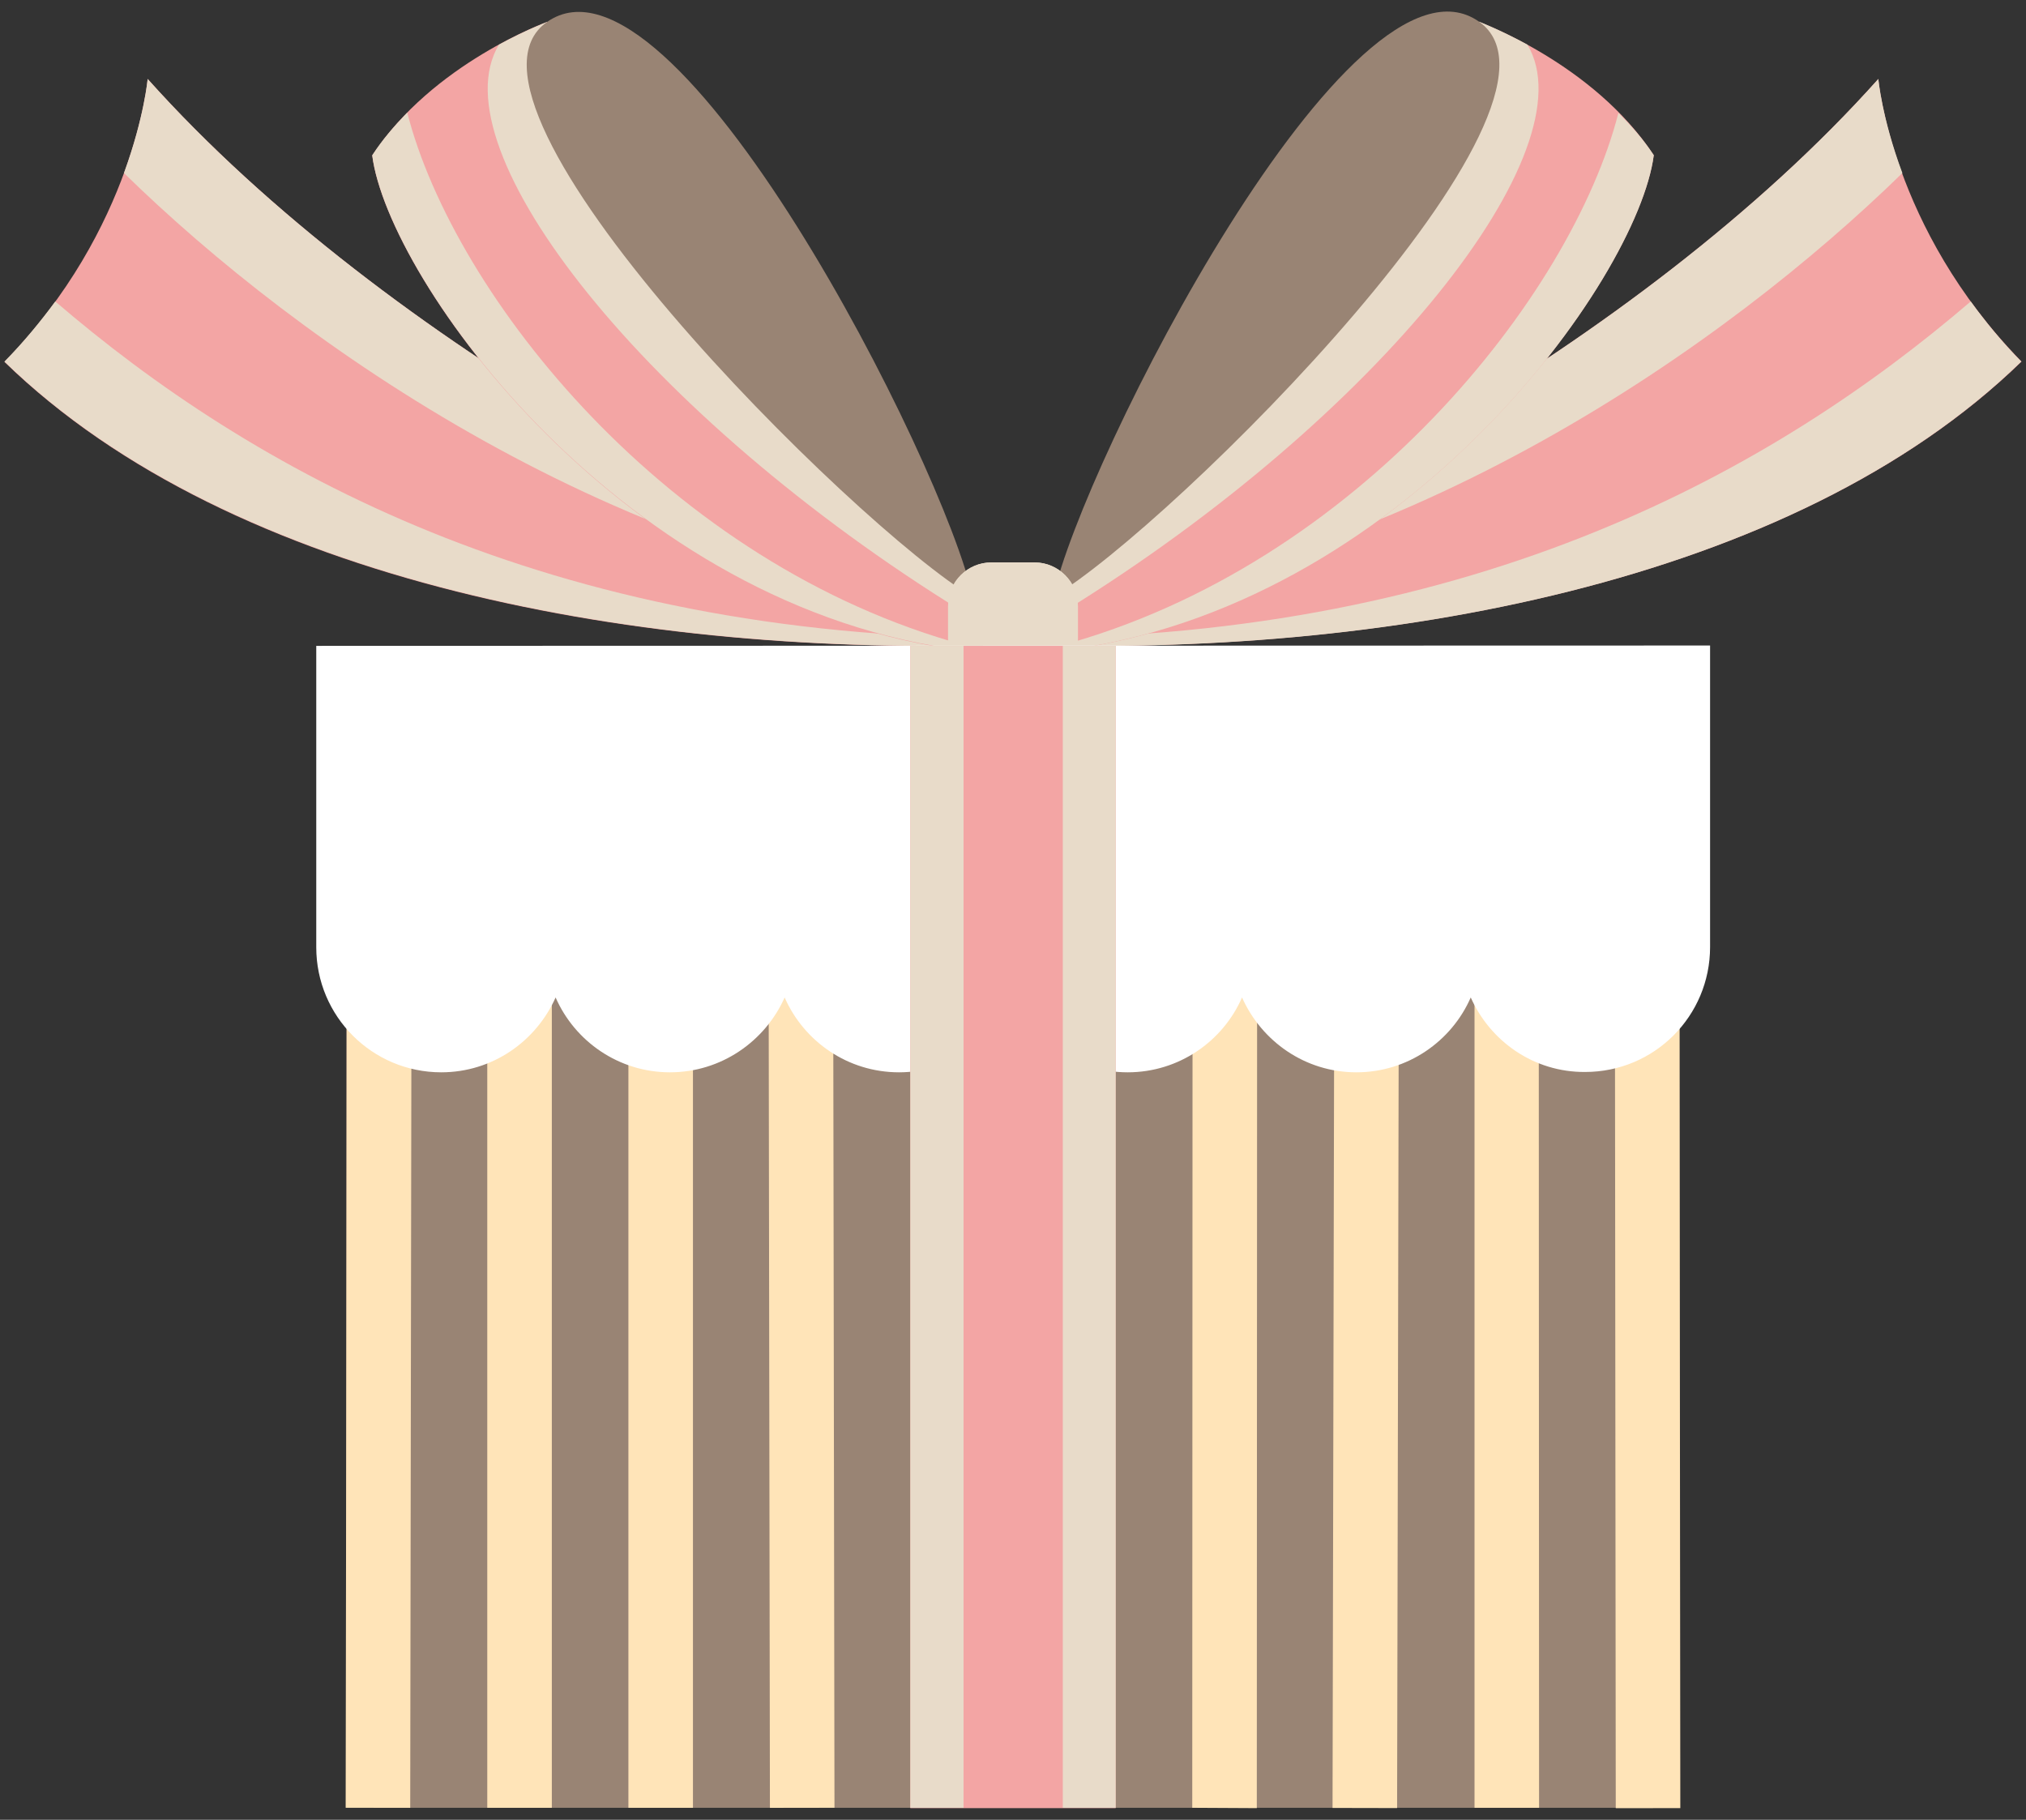 <?xml version="1.0" encoding="utf-8"?>
<!-- Generator: Adobe Illustrator 24.0.1, SVG Export Plug-In . SVG Version: 6.00 Build 0)  -->
<svg version="1.0" id="レイヤー_1" xmlns="http://www.w3.org/2000/svg" xmlns:xlink="http://www.w3.org/1999/xlink" x="0px"
	 y="0px" width="59px" height="53px" viewBox="0 0 59 53" enable-background="new 0 0 59 53" xml:space="preserve">
<rect x="0" y="0" width="59" height="53" fill="#333333" stroke="none"/>
<g>
	<path fill="#F3A5A4" d="M30.18,17.66c5.64-1.39,17.49-7.49,24.52-15.36c0,0,0.37,4.35,4.17,8.23c-6.66,6.48-18.69,8.61-29.23,8.24
		L30.18,17.66z"/>
	<g>
		<path fill="#E8DBC9" d="M30.15,17.71l0.03-0.05c5.64-1.39,17.49-7.49,24.52-15.36c0,0,0.1,1.13,0.7,2.74
			C50.3,10.02,40.98,16.62,30.15,17.71z"/>
		<path fill="#E8DBC9" d="M29.63,18.77l0.08-0.18c13.39-0.03,22.02-4.96,27.68-9.81c0.42,0.58,0.91,1.18,1.47,1.75
			C52.2,17.01,40.17,19.15,29.63,18.77z"/>
	</g>
	<path fill="#F3A5A4" d="M43.07,0.64c0,0,3.33,1.2,5.09,3.88c-0.47,3.61-7.31,13.24-17.3,14.44l0.19-1.94L43.07,0.64z"/>
	<g>
		<path fill="#E8DBC9" d="M44.48,1.3c-0.81-0.44-1.41-0.67-1.41-0.67L31.05,17.01l-0.07,0.8C40.21,12.11,46.31,4.34,44.48,1.3z"/>
		<path fill="#E8DBC9" d="M48.16,4.52c-0.3-0.46-0.66-0.86-1.03-1.23c-1.36,5.32-7.58,13.17-16.27,15.52l-0.01,0.15
			C40.85,17.76,47.7,8.13,48.16,4.52z"/>
	</g>
	<path fill="#998474" d="M30.67,17.38c0.84-3.89,8.7-19.35,12.4-16.75C46.5,3.04,34.1,15.35,30.67,17.38z"/>
	<path fill="#F3A5A4" d="M28.82,17.66C23.18,16.27,11.33,10.16,4.3,2.3c0,0-0.37,4.35-4.17,8.24c6.66,6.48,18.69,8.61,29.24,8.23
		L28.82,17.66z"/>
	<g>
		<path fill="#E8DBC9" d="M28.85,17.71l-0.03-0.05C23.18,16.27,11.33,10.16,4.3,2.3c0,0-0.1,1.12-0.69,2.74
			C8.7,10.02,18.02,16.61,28.85,17.71z"/>
		<path fill="#E8DBC9" d="M29.38,18.77l-0.09-0.18C15.9,18.56,7.27,13.64,1.61,8.78c-0.43,0.58-0.91,1.17-1.48,1.75
			C6.8,17.01,18.83,19.14,29.38,18.77z"/>
	</g>
	<path fill="#F3A5A4" d="M15.93,0.64c0,0-3.33,1.2-5.09,3.89c0.46,3.61,7.31,13.23,17.3,14.43l-0.18-1.94L15.93,0.64z"/>
	<g>
		<path fill="#E8DBC9" d="M14.53,1.3c0.81-0.44,1.4-0.66,1.4-0.66l12.03,16.38l0.07,0.79C18.8,12.11,12.69,4.34,14.53,1.3z"/>
		<path fill="#E8DBC9" d="M10.84,4.52c0.3-0.46,0.65-0.86,1.02-1.24c1.36,5.32,7.58,13.17,16.27,15.52l0.01,0.15
			C18.15,17.75,11.3,8.13,10.84,4.52z"/>
	</g>
	<path fill="#998474" d="M28.33,17.39c-0.84-3.89-8.7-19.35-12.4-16.75C12.51,3.04,24.9,15.35,28.33,17.39z"/>
	<g>
		<path fill="#E8DBC9" d="M31.39,17.64c0-0.69-0.57-1.26-1.26-1.26h-1.26c-0.69,0-1.26,0.56-1.26,1.26l0,4.05
			c0,0.69,0.57,1.26,1.26,1.26h1.26c0.69,0,1.26-0.57,1.26-1.26L31.39,17.64z"/>
		<path fill="#E8DBC9" d="M31.39,17.64c0-0.69-0.57-1.26-1.26-1.26h-1.26c-0.69,0-1.26,0.56-1.26,1.26l0,4.05
			c0,0.69,0.57,1.26,1.26,1.26h1.26c0.69,0,1.26-0.57,1.26-1.26L31.39,17.64z"/>
	</g>
	<rect x="10.08" y="20.73" fill="#998474" width="38.83" height="31.92"/>
	<g>
		
			<rect x="-2.51" y="38.18" transform="matrix(1.544276e-03 -1 1 1.544276e-03 -28.11 50.079)" fill="#FFE4B8" width="27.07" height="1.88"/>
		<rect x="14.19" y="25.58" fill="#FFE4B8" width="1.88" height="27.07"/>
		<rect x="18.3" y="25.58" fill="#FFE4B8" width="1.88" height="27.07"/>
		
			<rect x="22.4" y="25.58" transform="matrix(1 -1.543443e-03 1.543443e-03 1 -0.06 0.036)" fill="#FFE4B8" width="1.88" height="27.07"/>
		<polygon fill="#FFE4B8" points="36.61,25.58 34.73,25.58 34.72,52.65 36.6,52.66 		"/>
		
			<rect x="26.23" y="38.18" transform="matrix(2.077890e-03 -1 1 2.077890e-03 0.571 78.805)" fill="#FFE4B8" width="27.07" height="1.88"/>
		<polygon fill="#FFE4B8" points="44.81,25.58 42.94,25.58 42.94,52.65 44.82,52.65 		"/>
		
			<rect x="47.04" y="25.58" transform="matrix(1 -1.011768e-03 1.011768e-03 1 -0.04 0.049)" fill="#FFE4B8" width="1.88" height="27.08"/>
	</g>
	<path fill="#FFFFFF" d="M9.21,18.81l0,8.78c0,2.01,1.63,3.64,3.64,3.64c1.49,0,2.76-0.9,3.33-2.18c0.56,1.28,1.84,2.18,3.33,2.18
		c1.49,0,2.77-0.9,3.34-2.18c0.56,1.28,1.84,2.18,3.33,2.18c1.49,0,2.77-0.9,3.33-2.18c0.57,1.28,1.84,2.18,3.33,2.18
		c1.49,0,2.77-0.9,3.33-2.18c0.57,1.28,1.84,2.18,3.33,2.18c1.49,0,2.77-0.9,3.33-2.18c0.57,1.28,1.84,2.18,3.33,2.17
		c2.02,0,3.64-1.63,3.64-3.64l0-8.78L9.21,18.81z"/>
	<rect x="26.51" y="18.81" fill="#F3A5A4" width="5.98" height="33.85"/>
	<polygon fill="#E8DBC9" points="28.06,52.65 26.51,52.65 26.51,18.81 28.06,18.81 	"/>
	<rect x="30.95" y="18.81" fill="#E8DBC9" width="1.54" height="33.84"/>
</g>
<g>
</g>
<g>
</g>
<g>
</g>
<g>
</g>
<g>
</g>
<g>
</g>
<g>
</g>
<g>
</g>
<g>
</g>
<g>
</g>
<g>
</g>
<g>
</g>
<g>
</g>
<g>
</g>
<g>
</g>
</svg>
